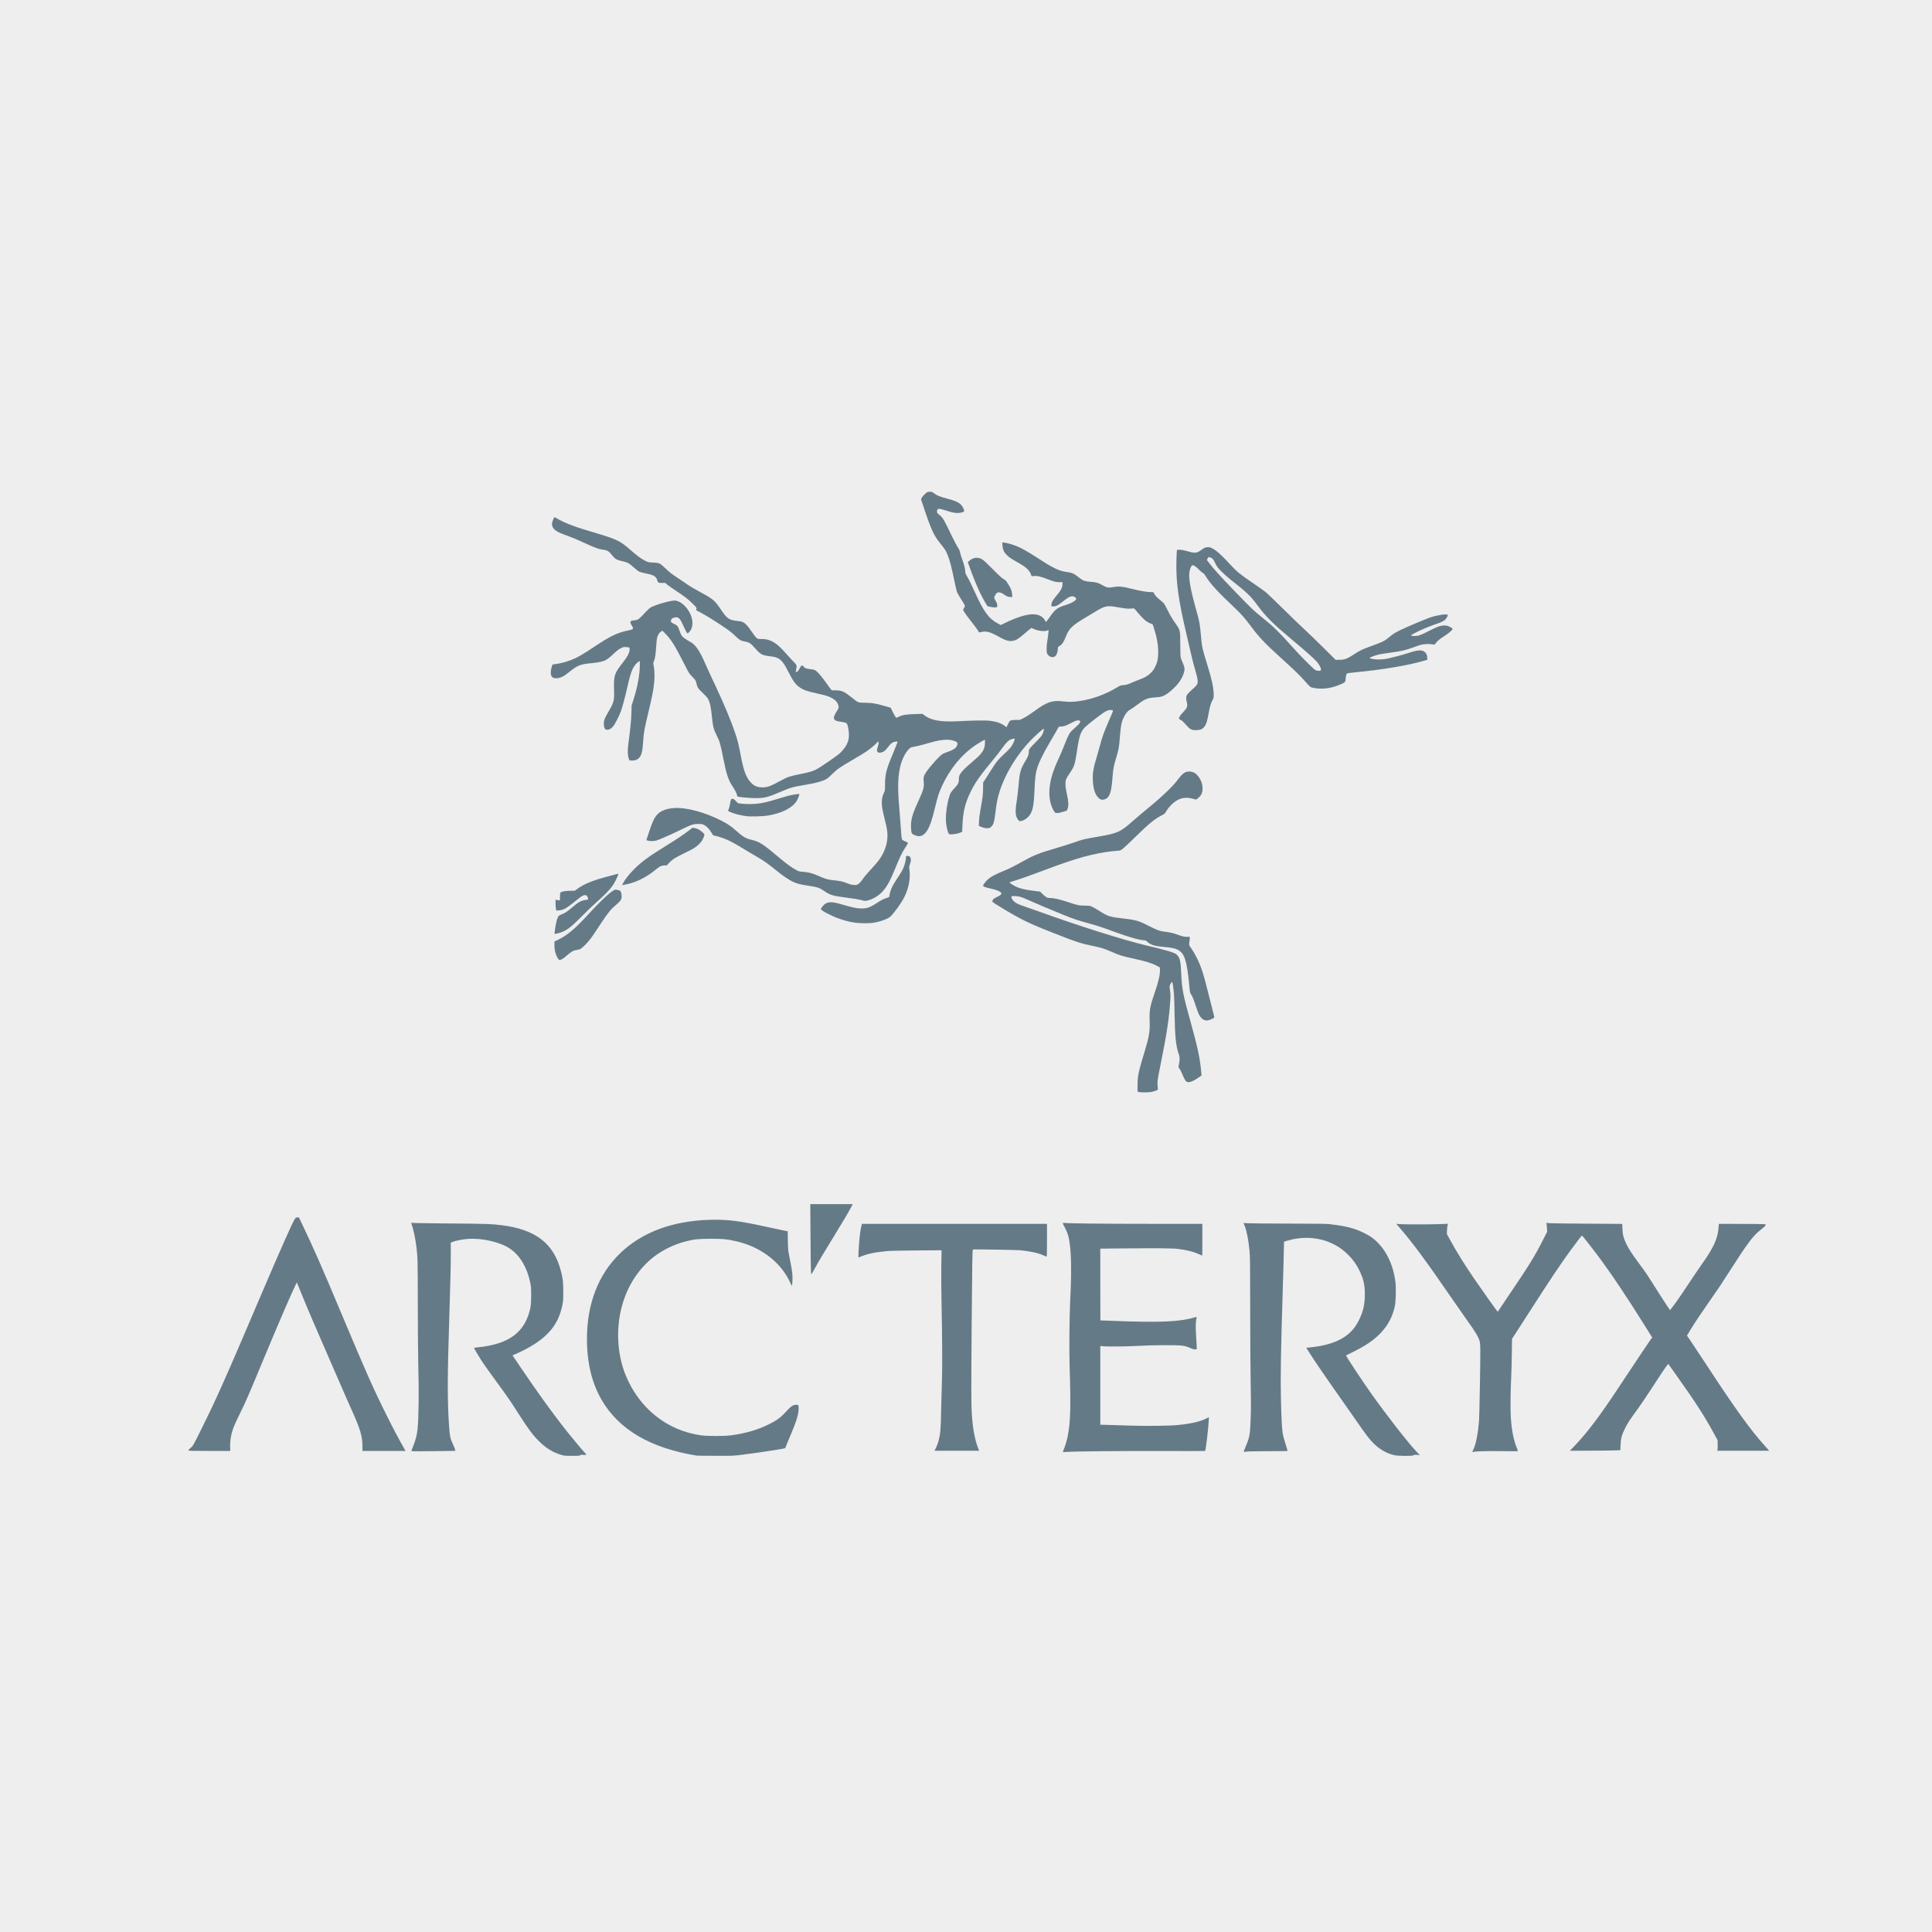 <?xml version="1.0" encoding="UTF-8"?>
<svg width="110px" height="110px" viewBox="0 0 110 110" version="1.1" xmlns="http://www.w3.org/2000/svg" xmlns:xlink="http://www.w3.org/1999/xlink">
    <title>arcteryx</title>
    <g id="logo-marques" stroke="none" stroke-width="1" fill="none" fill-rule="evenodd">
        <g id="arcteryx">
            <rect id="Rectangle-Copy-2" fill="#EEEEEE" x="0" y="0" width="110" height="110"></rect>
            <g id="Group-3" transform="translate(10.733, 28)" fill="#657A87">
                <path d="M45.704,6.561 C45.609,6.544 45.521,6.526 45.508,6.521 C45.469,6.507 45.257,6.136 45.073,5.762 C44.899,5.406 44.631,4.748 44.464,4.269 L44.372,4.002 L44.454,3.93 C44.667,3.746 44.906,3.708 45.144,3.823 C45.251,3.875 45.359,3.973 45.779,4.396 C46.158,4.779 46.314,4.921 46.403,4.967 C46.507,5.021 46.538,5.054 46.658,5.24 C46.824,5.498 46.877,5.632 46.892,5.835 L46.904,5.991 L46.807,5.991 C46.682,5.991 46.588,5.959 46.465,5.872 C46.316,5.766 46.242,5.733 46.149,5.729 C46.044,5.725 46.031,5.733 45.941,5.867 C45.853,5.998 45.856,6.05 45.968,6.234 C46.022,6.323 46.044,6.385 46.046,6.453 C46.047,6.505 46.042,6.554 46.034,6.561 C46.005,6.591 45.867,6.591 45.704,6.561 L45.704,6.561 Z M64.448,10.181 C64.532,10.149 64.435,9.908 64.249,9.686 C64.118,9.528 63.656,9.115 62.922,8.5 C61.732,7.503 61.386,7.162 60.88,6.487 C60.441,5.9 60.299,5.764 59.317,4.99 C59.169,4.874 58.939,4.669 58.807,4.535 C58.589,4.313 58.558,4.271 58.46,4.067 C58.355,3.849 58.274,3.75 58.199,3.75 C58.179,3.75 58.153,3.74 58.141,3.728 C58.106,3.693 58.057,3.724 58.017,3.807 L57.981,3.884 L58.072,4.005 C58.355,4.38 58.703,4.765 59.639,5.735 C60.532,6.66 60.66,6.782 61.168,7.187 C61.736,7.64 62.136,8.029 62.783,8.761 C63.258,9.297 64.038,10.085 64.159,10.151 C64.233,10.191 64.381,10.206 64.448,10.181 L64.448,10.181 Z M57.164,13.558 C57.043,13.519 56.967,13.463 56.838,13.315 C56.649,13.1 56.564,13.022 56.471,12.979 C56.427,12.958 56.391,12.929 56.39,12.914 C56.389,12.84 56.468,12.719 56.626,12.554 C56.871,12.298 56.9,12.208 56.829,11.932 C56.786,11.767 56.799,11.639 56.869,11.533 C56.899,11.487 57.024,11.364 57.146,11.258 C57.422,11.02 57.475,10.932 57.455,10.743 C57.437,10.577 57.42,10.505 57.279,10.011 C57.215,9.785 57.124,9.432 57.078,9.224 C57.032,9.016 56.922,8.541 56.833,8.167 C56.356,6.151 56.215,5.129 56.247,3.912 C56.255,3.627 56.267,3.371 56.274,3.343 C56.288,3.294 56.294,3.293 56.463,3.303 C56.574,3.309 56.733,3.341 56.903,3.391 C57.295,3.507 57.417,3.496 57.648,3.322 C57.799,3.207 57.882,3.168 57.999,3.154 C58.272,3.122 58.63,3.394 59.33,4.162 C59.67,4.535 59.899,4.721 60.602,5.196 C60.902,5.399 61.227,5.629 61.324,5.707 C61.421,5.785 61.869,6.214 62.319,6.659 C62.769,7.105 63.311,7.629 63.524,7.823 C63.737,8.018 64.227,8.49 64.612,8.873 L65.313,9.569 L65.506,9.568 C65.82,9.568 65.986,9.505 66.413,9.221 C66.698,9.032 66.84,8.966 67.382,8.77 C67.998,8.547 68.112,8.489 68.388,8.257 C68.589,8.088 68.678,8.032 68.97,7.888 C69.289,7.73 70.251,7.32 70.648,7.173 C71.006,7.04 71.58,6.942 71.678,6.997 C71.711,7.015 71.709,7.027 71.658,7.128 C71.563,7.321 71.436,7.398 70.947,7.56 C70.595,7.677 70.072,7.903 69.765,8.071 C69.547,8.19 69.553,8.207 69.81,8.21 C70.024,8.212 70.139,8.172 70.61,7.931 C70.837,7.815 71.084,7.699 71.158,7.674 C71.337,7.613 71.533,7.595 71.664,7.628 C71.772,7.655 71.972,7.77 71.972,7.805 C71.972,7.863 71.725,8.077 71.482,8.228 C71.237,8.381 71.067,8.528 70.982,8.66 C70.95,8.709 70.946,8.709 70.8,8.684 C70.625,8.653 70.34,8.668 70.153,8.717 C70.082,8.736 69.879,8.805 69.701,8.871 C69.3,9.02 69.061,9.075 68.431,9.159 C68.159,9.195 67.856,9.244 67.759,9.267 C67.545,9.318 67.228,9.44 67.252,9.463 C67.34,9.546 67.832,9.573 68.176,9.514 C68.432,9.47 69.131,9.287 69.411,9.192 C69.885,9.029 70.139,8.995 70.304,9.07 C70.454,9.14 70.527,9.268 70.529,9.465 L70.53,9.567 L70.385,9.61 C69.455,9.884 68.022,10.126 66.432,10.279 C66.185,10.303 65.97,10.333 65.955,10.346 C65.923,10.372 65.881,10.548 65.881,10.655 C65.881,10.808 65.848,10.851 65.67,10.932 C65.112,11.186 64.593,11.265 64.084,11.171 C63.863,11.131 63.906,11.165 63.492,10.703 C63.223,10.404 62.922,10.114 62.19,9.45 C61.254,8.601 60.97,8.301 60.468,7.629 C60.131,7.178 59.925,6.946 59.528,6.573 C58.594,5.693 58.142,5.197 57.907,4.794 C57.849,4.695 57.804,4.644 57.757,4.624 C57.72,4.609 57.622,4.526 57.54,4.441 C57.381,4.275 57.245,4.181 57.167,4.181 C57.105,4.181 57.026,4.348 56.99,4.557 C56.93,4.908 57.051,5.589 57.381,6.753 C57.554,7.362 57.586,7.533 57.638,8.136 C57.699,8.838 57.714,8.907 58.005,9.849 C58.271,10.71 58.37,11.179 58.37,11.581 C58.37,11.714 58.36,11.756 58.305,11.858 C58.204,12.044 58.159,12.198 58.078,12.634 C57.995,13.083 57.947,13.234 57.845,13.368 C57.736,13.51 57.62,13.563 57.401,13.57 C57.301,13.573 57.194,13.568 57.164,13.558 L57.164,13.558 Z M31.767,18.468 C31.411,18.424 31.018,18.321 30.816,18.219 L30.715,18.168 L30.757,18.074 C30.779,18.022 30.814,17.879 30.833,17.756 C30.856,17.609 30.879,17.523 30.902,17.505 C30.972,17.45 31.036,17.475 31.161,17.604 L31.283,17.73 L31.472,17.756 C31.767,17.796 32.254,17.788 32.549,17.737 C32.868,17.683 33.046,17.637 33.562,17.478 C33.788,17.409 34.054,17.331 34.152,17.306 C34.357,17.255 34.759,17.191 34.776,17.207 C34.798,17.23 34.691,17.509 34.616,17.622 C34.362,18.005 33.793,18.293 33.027,18.428 C32.732,18.48 32.04,18.502 31.767,18.468 L31.767,18.468 Z M24.753,22.266 C24.887,22.028 25.082,21.781 25.354,21.506 C25.776,21.079 26.19,20.773 27.129,20.194 C27.746,19.814 28.144,19.55 28.436,19.327 L28.692,19.132 L28.797,19.144 C28.944,19.162 29.109,19.245 29.257,19.377 C29.404,19.508 29.405,19.524 29.282,19.776 C29.227,19.889 29.165,19.968 29.048,20.08 C28.858,20.261 28.747,20.328 28.201,20.592 C27.973,20.703 27.719,20.839 27.637,20.893 C27.496,20.986 27.269,21.208 27.269,21.251 C27.269,21.262 27.213,21.271 27.144,21.271 C26.94,21.271 26.844,21.313 26.626,21.494 C26.048,21.976 25.415,22.279 24.775,22.381 L24.68,22.397 L24.753,22.266 Z M38.278,23.24 C38.172,23.211 37.823,23.154 37.503,23.113 C36.683,23.009 36.548,22.97 36.199,22.735 C35.905,22.537 35.833,22.513 35.245,22.423 C34.832,22.359 34.636,22.308 34.418,22.207 C34.201,22.107 33.841,21.864 33.511,21.595 C33.034,21.206 32.748,21.001 32.443,20.829 C32.279,20.736 31.98,20.559 31.778,20.435 C31.234,20.099 30.882,19.904 30.628,19.796 C30.402,19.701 30.088,19.601 29.94,19.577 C29.871,19.566 29.854,19.548 29.777,19.413 C29.668,19.221 29.506,19.052 29.356,18.973 C29.25,18.918 29.218,18.912 29.023,18.912 C28.743,18.911 28.613,18.954 28.055,19.23 C27.818,19.347 27.581,19.461 27.528,19.482 C27.474,19.503 27.28,19.589 27.097,19.672 C26.914,19.755 26.701,19.84 26.624,19.86 C26.473,19.899 26.227,19.896 26.125,19.853 L26.068,19.83 L26.226,19.352 C26.413,18.788 26.518,18.566 26.68,18.386 C26.882,18.163 27.22,18.032 27.663,18.005 C28.345,17.963 29.396,18.245 30.329,18.72 C30.688,18.903 30.869,19.024 31.143,19.267 C31.585,19.658 31.717,19.736 32.064,19.818 C32.521,19.926 32.691,20.037 33.718,20.902 C34.071,21.199 34.408,21.439 34.638,21.556 C34.752,21.614 34.803,21.625 35.013,21.64 C35.317,21.661 35.508,21.713 35.889,21.879 C36.276,22.048 36.398,22.084 36.675,22.112 C37.105,22.155 37.221,22.179 37.471,22.278 C37.655,22.35 37.759,22.378 37.873,22.386 C38.118,22.404 38.173,22.361 38.516,21.882 C38.552,21.833 38.711,21.654 38.869,21.484 C39.028,21.313 39.219,21.092 39.294,20.991 C39.62,20.551 39.795,20.061 39.795,19.587 C39.795,19.327 39.768,19.161 39.641,18.653 C39.505,18.107 39.473,17.922 39.473,17.693 C39.473,17.483 39.512,17.305 39.597,17.133 C39.653,17.019 39.655,17.002 39.657,16.648 C39.658,16.092 39.735,15.79 40.083,14.965 C40.182,14.729 40.289,14.465 40.321,14.378 L40.378,14.218 L40.258,14.228 C40.099,14.242 39.995,14.316 39.82,14.544 C39.663,14.748 39.57,14.819 39.418,14.847 C39.335,14.863 39.301,14.861 39.263,14.836 C39.184,14.785 39.18,14.709 39.246,14.511 C39.326,14.272 39.3,14.147 39.2,14.284 C39.136,14.371 38.827,14.627 38.59,14.789 C38.478,14.867 38.139,15.073 37.837,15.248 C37.086,15.684 36.944,15.782 36.632,16.087 C36.375,16.337 36.353,16.353 36.166,16.428 C35.902,16.533 35.636,16.598 35.082,16.691 C34.389,16.808 34.28,16.839 33.694,17.091 C32.997,17.39 32.791,17.442 32.316,17.442 C31.931,17.441 31.27,17.38 31.247,17.342 C31.238,17.328 31.23,17.297 31.23,17.273 C31.229,17.209 31.117,16.984 30.997,16.806 C30.741,16.426 30.63,16.1 30.453,15.206 C30.279,14.327 30.248,14.218 30.068,13.865 C29.895,13.522 29.857,13.371 29.799,12.791 C29.741,12.21 29.679,11.946 29.552,11.747 C29.517,11.692 29.385,11.552 29.26,11.436 C29.015,11.207 28.967,11.136 28.927,10.937 C28.888,10.752 28.856,10.698 28.671,10.517 C28.509,10.358 28.501,10.344 28.184,9.721 C27.682,8.735 27.468,8.395 27.138,8.066 L26.982,7.909 L26.916,7.948 C26.806,8.013 26.717,8.151 26.679,8.317 C26.66,8.4 26.635,8.641 26.623,8.852 C26.599,9.27 26.557,9.531 26.494,9.656 C26.455,9.732 26.455,9.748 26.483,9.895 C26.56,10.297 26.545,10.784 26.439,11.401 C26.41,11.573 26.299,12.072 26.193,12.511 C25.96,13.482 25.918,13.706 25.891,14.148 C25.851,14.785 25.797,15.01 25.647,15.16 C25.544,15.263 25.435,15.302 25.248,15.302 L25.115,15.302 L25.068,15.199 C25.005,15.06 24.993,14.711 25.04,14.375 C25.146,13.603 25.207,12.997 25.217,12.597 L25.229,12.166 L25.333,11.843 C25.511,11.29 25.627,10.756 25.675,10.271 C25.703,9.98 25.705,9.633 25.678,9.633 C25.667,9.633 25.6,9.687 25.53,9.752 C25.295,9.969 25.177,10.265 24.989,11.108 C24.863,11.671 24.715,12.225 24.619,12.491 C24.511,12.79 24.271,13.255 24.161,13.376 C24.045,13.507 23.92,13.565 23.802,13.544 C23.729,13.532 23.716,13.52 23.682,13.43 C23.629,13.294 23.634,13.084 23.693,12.931 C23.718,12.866 23.807,12.696 23.891,12.554 C24.229,11.977 24.245,11.918 24.228,11.282 C24.206,10.45 24.243,10.337 24.749,9.698 C24.987,9.396 25.094,9.194 25.111,9.015 C25.119,8.923 25.115,8.88 25.095,8.868 C25.08,8.859 25.001,8.847 24.92,8.841 C24.782,8.831 24.76,8.836 24.616,8.907 C24.507,8.961 24.393,9.046 24.239,9.19 C23.955,9.453 23.858,9.531 23.743,9.589 C23.593,9.665 23.343,9.719 22.976,9.754 C22.299,9.818 22.164,9.872 21.652,10.279 C21.393,10.485 21.279,10.552 21.113,10.594 C20.956,10.635 20.796,10.62 20.717,10.557 C20.607,10.471 20.594,10.231 20.684,9.964 L20.729,9.832 L20.851,9.817 C21.219,9.772 21.656,9.646 22.001,9.487 C22.263,9.365 22.536,9.201 23.083,8.836 C24.013,8.215 24.414,8.022 25.029,7.896 C25.346,7.832 25.362,7.809 25.235,7.609 C25.108,7.409 25.138,7.336 25.354,7.323 C25.543,7.311 25.64,7.259 25.806,7.081 C26.241,6.613 26.271,6.588 26.522,6.49 C26.804,6.382 27.211,6.264 27.473,6.216 C27.629,6.188 27.688,6.186 27.775,6.205 C28.062,6.269 28.365,6.547 28.549,6.913 C28.75,7.314 28.739,7.73 28.521,7.976 C28.466,8.038 28.428,8.063 28.405,8.055 C28.372,8.042 28.282,7.869 28.103,7.478 C27.965,7.176 27.858,7.103 27.646,7.165 C27.555,7.191 27.521,7.214 27.495,7.262 C27.428,7.393 27.454,7.433 27.678,7.539 C27.839,7.615 27.863,7.648 27.959,7.921 C27.996,8.024 28.051,8.147 28.082,8.194 C28.136,8.276 28.305,8.398 28.585,8.556 C28.861,8.711 29.07,9.006 29.353,9.633 C29.656,10.308 29.723,10.453 29.987,11.013 C30.504,12.111 30.9,13.062 31.141,13.784 C31.272,14.175 31.317,14.362 31.458,15.097 C31.608,15.884 31.755,16.271 32.007,16.54 C32.194,16.74 32.355,16.816 32.616,16.828 C32.938,16.842 33.096,16.787 33.726,16.444 C34.115,16.232 34.248,16.188 34.849,16.068 C35.409,15.956 35.584,15.901 35.822,15.763 C36.08,15.614 36.88,15.063 37.032,14.931 C37.313,14.686 37.497,14.416 37.567,14.147 C37.627,13.917 37.604,13.545 37.512,13.259 C37.481,13.163 37.405,13.129 37.137,13.094 C36.867,13.058 36.78,13.016 36.752,12.906 C36.73,12.819 36.776,12.706 36.934,12.457 C37.008,12.338 37.021,12.303 37.013,12.23 C36.982,11.938 36.708,11.714 36.222,11.585 C36.11,11.555 35.863,11.497 35.674,11.455 C35.211,11.353 35.023,11.287 34.834,11.161 C34.561,10.978 34.439,10.812 34.135,10.217 C33.798,9.554 33.64,9.423 33.108,9.364 C32.667,9.315 32.568,9.263 32.275,8.926 C32.014,8.627 31.936,8.575 31.671,8.525 C31.438,8.48 31.378,8.444 31.113,8.19 C30.929,8.014 30.77,7.891 30.422,7.659 C29.908,7.314 29.468,7.043 29.134,6.864 L28.904,6.741 L28.918,6.668 C28.931,6.598 28.923,6.586 28.699,6.366 C28.44,6.11 28.238,5.954 27.729,5.619 C27.538,5.493 27.325,5.344 27.256,5.288 L27.13,5.185 L26.975,5.19 C26.766,5.196 26.726,5.177 26.695,5.062 C26.631,4.824 26.512,4.746 26.071,4.656 C25.904,4.623 25.723,4.575 25.668,4.551 C25.613,4.526 25.468,4.414 25.342,4.299 C25.085,4.064 24.993,4.015 24.68,3.947 C24.36,3.877 24.281,3.826 24.073,3.56 C23.948,3.399 23.838,3.329 23.675,3.309 C23.36,3.271 23.11,3.181 22.425,2.859 C22.159,2.734 21.782,2.576 21.587,2.509 C20.989,2.304 20.778,2.169 20.715,1.953 C20.687,1.854 20.687,1.828 20.716,1.714 C20.745,1.604 20.821,1.444 20.845,1.444 C20.85,1.444 20.914,1.479 20.987,1.523 C21.381,1.754 21.902,1.963 22.598,2.17 C24.44,2.716 24.519,2.751 25.16,3.31 C25.544,3.645 25.777,3.817 25.999,3.927 C26.178,4.016 26.186,4.018 26.462,4.03 C26.814,4.046 26.834,4.056 27.185,4.39 C27.385,4.58 27.529,4.693 27.754,4.838 C27.92,4.944 28.137,5.09 28.238,5.162 C28.515,5.361 28.634,5.434 29.124,5.702 C29.888,6.12 29.963,6.184 30.322,6.718 C30.655,7.213 30.782,7.304 31.201,7.348 C31.317,7.36 31.444,7.379 31.483,7.39 C31.664,7.443 31.822,7.599 32.066,7.966 C32.162,8.109 32.278,8.261 32.325,8.304 C32.411,8.381 32.411,8.382 32.615,8.382 C32.919,8.382 33.127,8.443 33.382,8.609 C33.579,8.737 33.731,8.882 34.082,9.278 C34.25,9.468 34.436,9.667 34.496,9.722 C34.625,9.84 34.646,9.923 34.599,10.118 C34.583,10.189 34.573,10.252 34.578,10.257 C34.583,10.262 34.614,10.257 34.647,10.246 C34.689,10.232 34.726,10.185 34.781,10.08 C34.822,9.999 34.871,9.924 34.888,9.913 C34.944,9.878 34.988,9.89 35.014,9.947 C35.047,10.02 35.186,10.078 35.372,10.096 C35.66,10.124 35.688,10.138 35.883,10.342 C35.981,10.444 36.158,10.667 36.275,10.836 C36.393,11.006 36.52,11.181 36.558,11.224 L36.627,11.304 L36.85,11.305 C37.195,11.308 37.334,11.371 37.772,11.721 C38.147,12.021 38.101,12.004 38.531,12.012 C38.946,12.02 39.107,12.047 39.656,12.203 L39.979,12.295 L40.097,12.537 C40.162,12.67 40.236,12.8 40.261,12.825 L40.307,12.871 L40.444,12.805 C40.655,12.705 40.87,12.67 41.358,12.657 L41.791,12.644 L41.908,12.733 C42.291,13.022 42.845,13.116 43.858,13.062 C44.669,13.019 45.38,13.008 45.61,13.036 C45.995,13.081 46.273,13.176 46.475,13.33 L46.573,13.406 L46.647,13.249 C46.76,13.006 46.777,12.996 47.085,12.99 L47.344,12.985 L47.567,12.872 C47.701,12.805 47.939,12.651 48.157,12.491 C48.855,11.977 49.178,11.862 49.742,11.928 C50.097,11.97 50.317,11.97 50.637,11.928 C51.403,11.828 52.18,11.554 52.854,11.146 C53.022,11.044 53.093,11.013 53.156,11.013 C53.305,11.013 53.492,10.967 53.656,10.891 C53.745,10.849 53.934,10.772 54.076,10.718 C54.453,10.577 54.613,10.486 54.788,10.313 C54.91,10.192 54.961,10.12 55.04,9.957 C55.171,9.689 55.211,9.489 55.21,9.116 C55.21,8.699 55.132,8.271 54.964,7.755 L54.896,7.546 L54.784,7.503 C54.545,7.411 54.372,7.264 54.038,6.871 L53.84,6.638 L53.646,6.65 C53.449,6.664 53.389,6.656 52.757,6.549 C52.297,6.471 52.132,6.513 51.601,6.842 C51.471,6.923 51.238,7.063 51.084,7.154 C50.34,7.592 50.139,7.78 49.976,8.192 C49.828,8.566 49.715,8.731 49.568,8.792 C49.514,8.815 49.507,8.83 49.497,8.95 C49.469,9.292 49.342,9.449 49.126,9.409 C49.032,9.391 48.924,9.301 48.885,9.206 C48.841,9.102 48.847,8.79 48.899,8.481 C48.923,8.338 48.948,8.142 48.956,8.044 L48.971,7.866 L48.893,7.898 C48.732,7.966 48.379,7.925 48.122,7.809 L47.999,7.754 L47.906,7.819 C47.855,7.854 47.696,7.987 47.554,8.113 C47.277,8.36 47.111,8.459 46.925,8.488 C46.695,8.525 46.518,8.468 46.053,8.209 C45.637,7.977 45.415,7.921 45.155,7.981 C45.078,7.999 45.014,8.012 45.013,8.01 C44.95,7.888 44.794,7.67 44.563,7.381 C44.401,7.18 44.229,6.948 44.181,6.867 C44.094,6.722 44.093,6.717 44.128,6.662 C44.215,6.524 44.217,6.512 44.177,6.429 C44.157,6.385 44.061,6.228 43.966,6.08 C43.87,5.932 43.775,5.767 43.755,5.713 C43.735,5.659 43.683,5.44 43.638,5.226 C43.427,4.202 43.349,3.907 43.197,3.536 C43.119,3.348 43.036,3.222 42.791,2.925 C42.455,2.517 42.281,2.148 41.924,1.079 L41.704,0.423 L41.755,0.329 C41.782,0.277 41.864,0.181 41.938,0.117 C42.069,0.002 42.073,0 42.205,0 C42.325,0 42.348,0.008 42.428,0.073 C42.589,0.204 42.77,0.277 43.229,0.399 C43.802,0.552 43.986,0.664 44.114,0.937 C44.193,1.107 44.186,1.131 44.04,1.172 C43.793,1.241 43.564,1.215 43.122,1.066 C42.821,0.966 42.689,0.949 42.647,1.004 C42.63,1.027 42.616,1.081 42.616,1.125 C42.615,1.195 42.628,1.215 42.717,1.287 C42.962,1.484 42.949,1.461 43.526,2.651 C43.627,2.858 43.751,3.091 43.804,3.168 C43.871,3.268 43.906,3.348 43.926,3.445 C43.94,3.52 44.001,3.714 44.061,3.876 C44.17,4.174 44.229,4.417 44.229,4.57 C44.229,4.63 44.253,4.694 44.315,4.795 C44.428,4.98 44.572,5.27 44.78,5.733 C45.265,6.814 45.576,7.236 46.083,7.5 L46.251,7.587 L46.483,7.471 C46.611,7.407 46.851,7.3 47.016,7.234 C47.944,6.863 48.512,6.892 48.764,7.322 L48.82,7.417 L48.87,7.356 C48.898,7.323 48.978,7.213 49.048,7.112 C49.326,6.711 49.475,6.595 49.867,6.473 C50.182,6.375 50.397,6.273 50.488,6.18 C50.568,6.096 50.564,6.065 50.464,5.997 C50.31,5.892 50.164,5.945 49.793,6.24 C49.508,6.467 49.374,6.535 49.229,6.526 L49.126,6.519 L49.131,6.426 C49.14,6.289 49.207,6.166 49.388,5.954 C49.673,5.622 49.76,5.455 49.761,5.243 L49.761,5.14 L49.628,5.147 C49.431,5.159 49.272,5.12 48.889,4.968 C48.519,4.821 48.31,4.775 48.119,4.797 L48.006,4.811 L47.976,4.728 C47.89,4.484 47.696,4.297 47.296,4.071 C46.832,3.808 46.757,3.759 46.616,3.626 C46.433,3.454 46.36,3.301 46.344,3.055 L46.332,2.882 L46.453,2.897 C46.636,2.92 46.926,3.003 47.167,3.102 C47.452,3.219 47.754,3.39 48.34,3.766 C48.948,4.157 48.878,4.114 49.11,4.243 C49.453,4.434 49.679,4.518 49.949,4.558 C50.284,4.606 50.381,4.64 50.536,4.758 C50.61,4.814 50.725,4.901 50.791,4.951 C50.941,5.065 51.056,5.099 51.387,5.128 C51.701,5.155 51.797,5.183 52.014,5.307 C52.296,5.468 52.349,5.477 52.717,5.418 C52.995,5.373 53.173,5.393 53.721,5.528 C54.22,5.652 54.559,5.711 54.775,5.711 C54.941,5.711 54.942,5.711 54.969,5.776 C55.013,5.882 55.119,6 55.304,6.149 C55.4,6.226 55.504,6.319 55.535,6.357 C55.567,6.394 55.669,6.582 55.763,6.774 C55.878,7.008 56.005,7.224 56.15,7.431 C56.476,7.897 56.464,7.851 56.466,8.664 C56.468,9.101 56.477,9.379 56.494,9.444 C56.507,9.5 56.558,9.631 56.606,9.735 C56.655,9.84 56.699,9.973 56.706,10.033 C56.729,10.246 56.596,10.584 56.37,10.884 C56.226,11.075 55.917,11.368 55.726,11.495 C55.494,11.65 55.391,11.682 55.055,11.705 C54.59,11.737 54.464,11.789 54.011,12.131 C53.869,12.239 53.698,12.357 53.63,12.393 C53.481,12.472 53.384,12.582 53.271,12.8 C53.122,13.085 53.081,13.295 53.021,14.051 C52.981,14.56 52.955,14.702 52.817,15.148 C52.676,15.608 52.651,15.739 52.612,16.231 C52.559,16.894 52.515,17.117 52.396,17.32 C52.332,17.428 52.256,17.486 52.133,17.52 C51.998,17.556 51.895,17.521 51.784,17.401 C51.603,17.203 51.503,16.87 51.487,16.405 C51.473,15.98 51.517,15.726 51.721,15.061 C51.769,14.903 51.852,14.61 51.904,14.411 C52.021,13.966 52.137,13.644 52.365,13.125 C52.595,12.603 52.646,12.476 52.634,12.456 C52.628,12.447 52.589,12.433 52.547,12.426 C52.43,12.404 52.256,12.465 52.075,12.592 C51.729,12.834 51.143,13.298 51.027,13.419 C50.797,13.662 50.714,13.905 50.599,14.669 C50.473,15.516 50.439,15.627 50.194,15.991 C49.947,16.357 49.929,16.402 49.93,16.645 C49.93,16.796 49.949,16.93 50.01,17.199 C50.106,17.622 50.118,17.874 50.049,18.048 L50.008,18.154 L49.782,18.224 C49.541,18.299 49.403,18.314 49.347,18.27 C49.278,18.217 49.177,18.024 49.115,17.83 C48.897,17.151 49.03,16.274 49.501,15.28 C49.595,15.081 49.756,14.706 49.858,14.447 C50.106,13.818 50.165,13.711 50.338,13.559 C50.614,13.318 50.725,13.207 50.751,13.145 C50.792,13.046 50.767,13.017 50.646,13.017 C50.557,13.017 50.494,13.041 50.252,13.166 C49.938,13.329 49.832,13.365 49.663,13.366 C49.554,13.367 49.55,13.369 49.508,13.456 C49.484,13.505 49.317,13.792 49.138,14.094 C48.632,14.948 48.379,15.474 48.278,15.883 C48.216,16.139 48.194,16.354 48.168,16.961 C48.133,17.771 48.085,18.067 47.947,18.325 C47.83,18.546 47.583,18.726 47.362,18.753 C47.309,18.759 47.287,18.746 47.228,18.668 C47.074,18.466 47.057,18.214 47.155,17.603 C47.19,17.386 47.234,17.02 47.253,16.789 C47.319,15.963 47.366,15.794 47.652,15.323 C47.798,15.082 47.845,14.955 47.845,14.797 C47.845,14.654 47.849,14.649 48.257,14.234 C48.499,13.987 48.587,13.882 48.627,13.792 C48.687,13.661 48.721,13.491 48.689,13.491 C48.651,13.491 48.202,13.892 47.974,14.129 C47,15.143 46.279,16.437 46.039,17.603 C46.014,17.724 45.974,17.996 45.949,18.206 C45.882,18.791 45.836,18.948 45.696,19.081 C45.584,19.188 45.371,19.183 45.103,19.067 L44.998,19.022 L45.01,18.74 C45.018,18.556 45.05,18.314 45.101,18.038 C45.213,17.437 45.24,17.206 45.24,16.862 L45.241,16.557 L45.418,16.287 C45.516,16.137 45.659,15.912 45.736,15.786 C45.964,15.412 46.126,15.213 46.423,14.945 C46.575,14.809 46.744,14.639 46.799,14.569 C46.898,14.443 47.01,14.226 47.036,14.111 C47.052,14.039 47.025,14.035 46.859,14.085 C46.707,14.13 46.537,14.292 46.339,14.583 C46.251,14.711 45.993,15.042 45.765,15.317 C45.059,16.17 44.783,16.563 44.531,17.079 C44.221,17.71 44.092,18.238 44.064,18.995 L44.05,19.359 L43.956,19.4 C43.827,19.457 43.599,19.503 43.439,19.503 C43.313,19.504 43.303,19.5 43.273,19.442 C43.215,19.329 43.153,19.066 43.131,18.834 C43.094,18.433 43.172,17.806 43.317,17.345 C43.382,17.137 43.408,17.096 43.62,16.866 C43.824,16.645 43.863,16.562 43.863,16.356 C43.864,16.218 43.872,16.18 43.928,16.083 C44.025,15.915 44.222,15.716 44.63,15.374 C45.102,14.98 45.261,14.78 45.326,14.502 C45.348,14.402 45.357,14.116 45.337,14.116 C45.314,14.116 44.969,14.318 44.82,14.419 C44.016,14.96 43.34,15.785 42.895,16.765 C42.714,17.163 42.675,17.284 42.508,17.96 C42.425,18.297 42.322,18.673 42.279,18.796 C42.075,19.385 41.84,19.64 41.535,19.604 C41.383,19.586 41.198,19.493 41.169,19.421 C41.157,19.39 41.142,19.252 41.136,19.116 C41.118,18.683 41.204,18.375 41.56,17.598 C41.847,16.972 41.889,16.816 41.858,16.513 C41.833,16.265 41.858,16.164 41.998,15.962 C42.258,15.583 42.796,14.997 42.959,14.914 C43.008,14.888 43.146,14.834 43.265,14.793 C43.636,14.663 43.777,14.536 43.777,14.331 C43.777,14.279 43.762,14.26 43.692,14.224 C43.394,14.072 42.954,14.082 42.33,14.255 C42.179,14.297 41.937,14.364 41.792,14.404 C41.647,14.445 41.436,14.493 41.324,14.512 C41.14,14.544 41.113,14.555 41.037,14.628 C40.782,14.875 40.574,15.325 40.484,15.828 C40.371,16.452 40.378,17.031 40.517,18.631 C40.545,18.963 40.575,19.351 40.583,19.493 C40.591,19.65 40.608,19.77 40.626,19.798 C40.642,19.824 40.711,19.866 40.779,19.892 C40.918,19.944 40.958,19.97 40.958,20.012 C40.958,20.027 40.894,20.133 40.817,20.248 C40.647,20.499 40.5,20.799 40.269,21.368 C39.967,22.111 39.805,22.418 39.561,22.707 C39.341,22.968 39.004,23.183 38.688,23.264 C38.529,23.305 38.515,23.304 38.278,23.24 L38.278,23.24 Z M37.966,24.536 C37.68,24.497 37.399,24.428 37.073,24.316 C36.633,24.166 36.007,23.842 36.007,23.763 C36.007,23.704 36.153,23.523 36.246,23.464 C36.467,23.327 36.676,23.338 37.27,23.514 C37.735,23.652 37.986,23.707 38.214,23.721 C38.586,23.742 38.779,23.683 39.175,23.423 C39.459,23.237 39.591,23.169 39.782,23.113 C39.891,23.082 39.903,23.072 39.903,23.02 C39.903,22.925 39.987,22.651 40.065,22.486 C40.106,22.401 40.221,22.21 40.321,22.061 C40.554,21.714 40.658,21.534 40.73,21.35 C40.791,21.195 40.85,20.929 40.85,20.806 C40.85,20.737 40.854,20.732 40.924,20.732 C41.027,20.732 41.062,20.75 41.098,20.82 C41.144,20.907 41.138,21.015 41.077,21.194 C41.031,21.332 41.027,21.368 41.045,21.489 C41.116,21.982 41.009,22.572 40.756,23.076 C40.594,23.399 40.216,23.931 39.978,24.171 C39.831,24.319 39.371,24.486 38.948,24.545 C38.728,24.576 38.222,24.571 37.966,24.536 L37.966,24.536 Z M20.847,25.069 C20.908,24.57 20.988,24.248 21.077,24.15 C21.103,24.122 21.174,24.082 21.235,24.063 C21.397,24.012 21.576,23.895 21.846,23.663 C22.214,23.348 22.366,23.265 22.626,23.239 C22.765,23.225 22.775,23.206 22.718,23.07 C22.675,22.966 22.597,22.939 22.475,22.985 C22.377,23.023 22.328,23.059 21.865,23.433 C21.505,23.723 21.327,23.816 21.105,23.831 L20.945,23.841 L20.922,23.757 C20.909,23.712 20.899,23.574 20.899,23.451 L20.898,23.227 L20.968,23.242 C21.007,23.25 21.063,23.258 21.092,23.26 L21.146,23.265 L21.152,23.044 C21.158,22.825 21.158,22.823 21.221,22.791 C21.306,22.746 21.535,22.716 21.785,22.716 L21.993,22.715 L22.172,22.585 C22.542,22.318 23.055,22.114 23.933,21.885 C24.188,21.819 24.414,21.759 24.436,21.752 C24.472,21.742 24.475,21.749 24.462,21.802 C24.433,21.918 24.259,22.262 24.144,22.429 C23.991,22.652 23.669,22.985 23.277,23.324 C23.099,23.477 22.717,23.843 22.427,24.137 C21.738,24.834 21.498,25.01 21.071,25.128 C20.835,25.193 20.832,25.192 20.847,25.069 Z M21.053,26.6 C20.912,26.398 20.834,26.121 20.834,25.816 L20.834,25.605 L21.012,25.521 C21.526,25.279 21.973,24.913 22.641,24.189 C23.576,23.175 24.146,22.651 24.315,22.651 C24.344,22.651 24.419,22.665 24.481,22.683 C24.593,22.716 24.596,22.719 24.633,22.836 C24.683,22.997 24.669,23.159 24.594,23.273 C24.562,23.321 24.447,23.434 24.337,23.524 C24.07,23.743 23.878,23.976 23.53,24.504 C23.041,25.246 22.985,25.327 22.835,25.517 C22.67,25.724 22.457,25.935 22.33,26.017 C22.275,26.053 22.197,26.078 22.115,26.087 C21.924,26.109 21.795,26.179 21.557,26.389 C21.356,26.567 21.213,26.657 21.131,26.659 C21.111,26.659 21.076,26.632 21.053,26.6 L21.053,26.6 Z M54.13,34.175 L54.033,34.148 L54.034,33.781 C54.037,33.249 54.082,33.034 54.452,31.82 C54.695,31.022 54.743,30.718 54.723,30.117 C54.702,29.506 54.739,29.305 55.02,28.493 C55.229,27.891 55.325,27.46 55.31,27.198 L55.303,27.081 L55.109,26.978 C54.839,26.835 54.47,26.722 53.822,26.582 C53.184,26.445 53.004,26.39 52.595,26.209 C52.158,26.015 51.973,25.956 51.506,25.861 C50.785,25.714 50.543,25.634 49.115,25.069 C47.775,24.539 47.344,24.326 46.181,23.615 C45.775,23.367 45.755,23.352 45.768,23.299 C45.791,23.208 45.865,23.145 46.051,23.059 C46.251,22.966 46.311,22.904 46.266,22.834 C46.211,22.75 46.025,22.672 45.696,22.597 C45.365,22.522 45.241,22.476 45.241,22.429 C45.241,22.389 45.341,22.244 45.443,22.137 C45.616,21.954 45.884,21.801 46.392,21.595 C46.736,21.456 46.942,21.353 47.467,21.061 C48.145,20.682 48.387,20.586 49.465,20.268 C49.809,20.166 50.222,20.036 50.383,19.979 C50.913,19.791 50.991,19.772 51.794,19.634 C52.912,19.442 53.051,19.379 53.787,18.727 C53.962,18.572 54.244,18.333 54.414,18.195 C55.321,17.459 56.005,16.819 56.293,16.433 C56.595,16.029 56.734,15.927 56.982,15.927 C57.204,15.927 57.382,16.036 57.541,16.271 C57.75,16.581 57.797,16.969 57.658,17.244 C57.611,17.337 57.412,17.521 57.358,17.521 C57.337,17.521 57.282,17.508 57.234,17.491 C57.187,17.474 57.077,17.449 56.989,17.436 C56.611,17.379 56.271,17.506 55.959,17.821 C55.848,17.933 55.739,18.07 55.682,18.169 C55.594,18.321 55.578,18.337 55.431,18.412 C55.004,18.633 54.69,18.887 53.925,19.636 C53.216,20.33 53.097,20.431 52.979,20.431 C52.931,20.431 52.761,20.446 52.601,20.464 C51.524,20.589 50.532,20.863 48.834,21.504 C47.952,21.837 47.394,22.035 47.027,22.145 C46.879,22.189 46.754,22.229 46.748,22.234 C46.732,22.248 46.858,22.344 46.995,22.422 C47.26,22.572 47.603,22.66 48.185,22.728 L48.48,22.762 L48.609,22.885 C48.831,23.096 48.878,23.125 49.009,23.125 C49.259,23.125 49.544,23.188 50.066,23.359 C50.657,23.552 50.689,23.559 51.055,23.563 C51.305,23.566 51.329,23.57 51.464,23.634 C51.543,23.672 51.712,23.77 51.841,23.852 C52.331,24.168 52.455,24.208 53.163,24.287 C53.92,24.372 54.094,24.421 54.652,24.707 C55.126,24.95 55.295,25.013 55.556,25.044 C55.893,25.084 56.07,25.125 56.311,25.215 C56.583,25.318 56.749,25.353 56.89,25.337 C56.985,25.326 56.993,25.329 57.005,25.377 C57.012,25.406 57.008,25.492 56.995,25.567 C56.955,25.796 56.959,25.812 57.111,26.023 C57.188,26.13 57.323,26.363 57.411,26.541 C57.663,27.051 57.792,27.452 58.08,28.62 C58.193,29.077 58.314,29.554 58.35,29.682 C58.386,29.809 58.409,29.924 58.401,29.937 C58.377,29.975 58.133,30.083 58.036,30.097 C57.836,30.127 57.667,30.016 57.535,29.769 C57.499,29.7 57.418,29.488 57.357,29.299 C57.222,28.883 57.158,28.725 57.077,28.608 C57.019,28.523 57.014,28.495 56.972,28.047 C56.844,26.69 56.705,26.269 56.321,26.075 C56.15,25.988 55.991,25.956 55.547,25.916 C55.003,25.867 54.786,25.801 54.597,25.626 C54.528,25.563 54.483,25.538 54.435,25.538 C54.189,25.538 53.568,25.364 52.767,25.072 C51.952,24.774 51.763,24.711 51.235,24.567 C50.639,24.403 50.44,24.337 49.866,24.109 C49.33,23.895 48.084,23.37 47.767,23.224 C47.432,23.07 47.317,23.035 47.1,23.023 C46.853,23.008 46.827,23.02 46.866,23.133 C46.905,23.245 47.033,23.373 47.182,23.449 C47.249,23.484 47.447,23.559 47.623,23.618 C47.798,23.676 48.223,23.825 48.566,23.949 C50.685,24.716 53.227,25.518 54.485,25.817 C55.703,26.106 56.129,26.233 56.251,26.34 C56.442,26.507 56.491,26.706 56.52,27.412 C56.555,28.289 56.627,28.659 57.07,30.244 C57.467,31.664 57.599,32.293 57.667,33.108 L57.678,33.232 L57.479,33.371 C57.183,33.577 56.938,33.66 56.831,33.59 C56.764,33.546 56.687,33.412 56.592,33.179 C56.551,33.076 56.482,32.939 56.44,32.875 L56.362,32.758 L56.389,32.612 C56.441,32.331 56.441,32.186 56.393,32.052 C56.219,31.572 56.164,31.06 56.142,29.708 C56.135,29.258 56.12,28.763 56.108,28.609 C56.088,28.339 56.03,27.931 56.009,27.909 C55.989,27.888 55.894,28.028 55.871,28.111 C55.854,28.175 55.857,28.244 55.884,28.408 C55.916,28.595 55.917,28.669 55.895,29.004 C55.832,29.985 55.702,30.837 55.355,32.566 C55.143,33.617 55.154,33.529 55.19,33.996 C55.195,34.058 55.19,34.061 55.001,34.123 C54.834,34.177 54.768,34.187 54.517,34.193 C54.331,34.198 54.192,34.191 54.13,34.175 L54.13,34.175 Z M35.439,44.401 C35.432,44.321 35.42,43.424 35.414,42.407 L35.401,40.559 L36.61,40.559 L37.819,40.559 L37.706,40.77 C37.523,41.11 37.263,41.549 36.686,42.488 C36.087,43.463 35.853,43.86 35.63,44.272 C35.548,44.423 35.475,44.546 35.466,44.546 C35.458,44.546 35.446,44.481 35.439,44.401 L35.439,44.401 Z M42.565,54.417 C42.615,54.316 42.681,54.137 42.71,54.018 C42.81,53.628 42.831,53.373 42.851,52.316 C42.862,51.77 42.882,51.014 42.896,50.635 C42.924,49.888 42.915,48.08 42.872,46.066 C42.858,45.432 42.853,44.536 42.861,44.054 L42.875,43.185 L41.448,43.195 C40.647,43.201 39.913,43.216 39.774,43.23 C39.021,43.303 38.599,43.398 38.162,43.592 C38.137,43.603 38.134,43.561 38.146,43.327 C38.187,42.563 38.23,42.154 38.303,41.836 L38.34,41.68 L43.609,41.68 L48.878,41.68 L48.878,42.62 C48.878,43.364 48.873,43.557 48.851,43.548 C48.585,43.433 48.494,43.399 48.339,43.354 C48.139,43.296 47.744,43.225 47.404,43.187 C47.206,43.165 44.684,43.122 44.66,43.141 C44.629,43.164 44.616,43.943 44.591,47.273 C44.562,51.251 44.562,51.938 44.597,52.488 C44.648,53.315 44.777,54.013 44.96,54.457 L45.019,54.6 L43.746,54.6 L42.473,54.6 L42.565,54.417 Z M0,54.583 C0,54.544 0.037,54.502 0.154,54.409 C0.246,54.335 0.284,54.268 0.663,53.506 C1.617,51.586 2.042,50.632 4.174,45.628 C5.191,43.24 5.951,41.532 6.059,41.391 C6.109,41.326 6.131,41.314 6.202,41.314 L6.286,41.314 L6.438,41.632 C7.132,43.084 7.561,44.06 8.71,46.799 C10.105,50.124 10.53,51.079 11.303,52.628 C11.684,53.392 11.939,53.873 12.288,54.487 L12.358,54.611 L11.131,54.611 L9.904,54.611 L9.903,54.347 C9.901,53.771 9.782,53.369 9.297,52.294 C9.158,51.986 9.019,51.672 8.987,51.597 C8.956,51.522 8.572,50.641 8.134,49.639 C7.256,47.631 6.783,46.525 6.413,45.617 L6.169,45.017 L6.108,45.137 C5.88,45.589 5.141,47.3 4.252,49.436 C3.373,51.548 3.259,51.811 2.952,52.428 C2.799,52.738 2.635,53.092 2.587,53.214 C2.427,53.632 2.358,54.001 2.371,54.384 L2.378,54.611 L1.189,54.611 C0.224,54.611 0,54.605 0,54.583 L0,54.583 Z M73.091,54.666 C73.091,54.659 73.114,54.607 73.143,54.551 C73.302,54.236 73.422,53.626 73.479,52.844 C73.5,52.554 73.553,49.633 73.55,48.878 C73.55,48.695 73.538,48.487 73.525,48.418 C73.479,48.178 73.285,47.843 72.839,47.233 C72.725,47.077 72.325,46.503 71.95,45.958 C70.475,43.81 69.732,42.803 68.965,41.912 L68.765,41.681 L68.964,41.697 C69.231,41.718 70.71,41.717 71.267,41.695 L71.714,41.677 L71.69,41.738 C71.677,41.771 71.661,41.901 71.655,42.027 L71.644,42.255 L71.843,42.619 C72.21,43.29 72.629,43.964 73.213,44.821 C73.637,45.442 74.508,46.668 74.532,46.676 C74.543,46.68 74.564,46.66 74.578,46.633 C74.593,46.605 74.9,46.148 75.262,45.615 C76.308,44.074 76.676,43.476 77.107,42.62 L77.356,42.127 L77.346,41.941 C77.34,41.839 77.329,41.726 77.321,41.691 L77.306,41.626 L77.486,41.643 C77.584,41.652 78.557,41.665 79.648,41.672 L81.63,41.684 L81.642,41.968 C81.656,42.31 81.698,42.476 81.862,42.819 C82.007,43.12 82.171,43.374 82.593,43.943 C82.985,44.472 83.026,44.534 83.53,45.333 C83.746,45.677 84.02,46.101 84.137,46.276 L84.351,46.594 L84.4,46.534 C84.575,46.323 84.92,45.83 85.377,45.139 C85.667,44.701 86.008,44.196 86.135,44.018 C86.838,43.033 87.071,42.523 87.117,41.874 L87.131,41.68 L88.467,41.685 C89.79,41.691 89.804,41.691 89.796,41.734 C89.786,41.797 89.723,41.859 89.473,42.053 C89.083,42.356 88.74,42.815 87.759,44.353 C87.285,45.096 87.122,45.34 86.528,46.191 C86.029,46.906 85.724,47.364 85.501,47.735 L85.317,48.043 L85.517,48.336 C85.628,48.498 86.075,49.174 86.511,49.837 C88.125,52.298 88.934,53.416 89.787,54.363 L90,54.6 L88.52,54.6 L87.04,54.601 L87.055,54.547 C87.063,54.517 87.068,54.381 87.065,54.245 L87.059,53.997 L86.841,53.598 C86.305,52.615 85.786,51.812 84.738,50.339 L84.251,49.654 L84.202,49.714 C84.087,49.855 83.788,50.298 83.326,51.016 C83.053,51.44 82.677,51.996 82.489,52.253 C82.057,52.843 81.919,53.054 81.776,53.35 C81.601,53.708 81.547,53.915 81.534,54.27 L81.523,54.564 L81.348,54.577 C81.252,54.583 80.605,54.592 79.911,54.595 L78.649,54.6 L78.867,54.374 C79.608,53.606 80.305,52.688 81.372,51.077 C82.438,49.468 83.14,48.417 83.238,48.283 L83.335,48.151 L83.028,47.658 C81.892,45.838 81.02,44.535 80.215,43.458 C79.816,42.925 79.359,42.348 79.336,42.348 C79.319,42.348 79.083,42.654 78.728,43.135 C78.167,43.896 77.518,44.866 76.362,46.669 C75.945,47.321 75.547,47.938 75.479,48.039 L75.355,48.225 L75.342,49.117 C75.335,49.608 75.32,50.179 75.309,50.387 C75.27,51.095 75.258,52.272 75.285,52.682 C75.336,53.465 75.45,54.031 75.65,54.489 C75.675,54.546 75.69,54.603 75.682,54.615 C75.673,54.63 75.38,54.632 74.805,54.622 C74.012,54.608 73.304,54.627 73.14,54.668 C73.113,54.675 73.091,54.674 73.091,54.666 Z M49.782,54.66 C49.782,54.648 49.805,54.586 49.833,54.522 C49.913,54.34 50.01,54.018 50.059,53.77 C50.216,52.979 50.241,52.069 50.167,49.827 C50.137,48.91 50.155,46.912 50.2,46.033 C50.278,44.539 50.267,43.459 50.169,42.779 C50.111,42.378 50.058,42.204 49.91,41.925 C49.76,41.643 49.754,41.614 49.852,41.628 C50.079,41.658 52.096,41.68 54.716,41.68 L57.724,41.68 L57.724,42.585 C57.724,43.083 57.721,43.49 57.716,43.49 C57.712,43.49 57.637,43.457 57.55,43.417 C57.227,43.268 56.861,43.175 56.342,43.109 C56.027,43.069 55.161,43.062 53.027,43.082 L51.913,43.092 L51.913,45.134 C51.913,46.257 51.915,47.176 51.918,47.177 C51.921,47.177 52.287,47.191 52.731,47.208 C55.387,47.31 56.442,47.26 57.356,46.99 C57.403,46.976 57.407,46.98 57.394,47.027 C57.351,47.178 57.336,47.556 57.358,47.88 C57.371,48.068 57.387,48.353 57.394,48.515 L57.408,48.809 L57.34,48.823 C57.261,48.841 57.237,48.834 56.982,48.727 C56.852,48.672 56.72,48.636 56.583,48.617 C56.286,48.574 54.934,48.58 54.091,48.627 C53.391,48.666 52.398,48.678 52.09,48.651 L51.913,48.636 L51.913,50.876 L51.913,53.117 L52.435,53.131 C52.722,53.138 53.276,53.155 53.667,53.169 C54.534,53.199 55.859,53.182 56.325,53.135 C57.099,53.057 57.594,52.942 57.97,52.753 L58.097,52.689 L58.083,52.947 C58.058,53.406 57.917,54.576 57.882,54.611 C57.876,54.617 56.702,54.618 55.274,54.615 C52.907,54.608 50.485,54.632 49.981,54.668 C49.852,54.677 49.782,54.674 49.782,54.66 Z M68.63,54.847 C68.183,54.737 67.801,54.512 67.441,54.147 C67.225,53.927 67.04,53.685 66.573,53.011 C66.37,52.717 66.007,52.198 65.766,51.857 C64.751,50.42 64.087,49.451 63.763,48.932 L63.641,48.738 L63.884,48.713 C65.326,48.56 66.169,48.096 66.618,47.208 C66.862,46.724 66.957,46.354 66.973,45.817 C66.991,45.218 66.913,44.842 66.668,44.342 C66.493,43.983 66.312,43.728 66.042,43.458 C65.72,43.136 65.402,42.92 64.991,42.745 C64.246,42.428 63.375,42.394 62.529,42.648 L62.373,42.695 L62.372,42.796 C62.372,43.001 62.329,44.595 62.287,45.926 C62.191,49.015 62.169,50.442 62.199,51.701 C62.225,52.771 62.254,53.327 62.299,53.616 C62.316,53.727 62.388,53.993 62.458,54.208 C62.528,54.424 62.58,54.604 62.574,54.611 C62.568,54.617 62.072,54.623 61.472,54.624 C60.803,54.625 60.324,54.635 60.231,54.649 C60.149,54.662 60.078,54.67 60.075,54.666 C60.071,54.662 60.126,54.519 60.197,54.348 C60.426,53.797 60.444,53.681 60.48,52.61 C60.496,52.109 60.495,51.607 60.475,50.721 C60.46,50.041 60.448,48.219 60.447,46.551 C60.446,43.88 60.442,43.549 60.408,43.203 C60.345,42.566 60.254,42.101 60.132,41.793 C60.098,41.707 60.07,41.634 60.07,41.631 C60.07,41.628 60.169,41.634 60.29,41.645 C60.412,41.655 61.455,41.665 62.61,41.667 C64.155,41.669 64.776,41.677 64.966,41.698 C65.572,41.763 66.026,41.851 66.419,41.982 C66.691,42.072 67.145,42.294 67.34,42.433 C68.095,42.97 68.592,43.907 68.723,45.04 C68.757,45.335 68.739,46.064 68.691,46.324 C68.615,46.739 68.427,47.184 68.186,47.521 C67.782,48.086 67.239,48.511 66.376,48.938 C66.121,49.063 65.91,49.169 65.905,49.172 C65.881,49.19 66.822,50.615 67.333,51.335 C68.259,52.637 69.44,54.15 69.946,54.681 L70.105,54.848 L69.945,54.834 C69.814,54.823 69.779,54.827 69.75,54.856 C69.695,54.911 68.863,54.904 68.63,54.847 Z M28.927,54.876 C26.306,54.445 24.533,53.412 23.542,51.74 C22.971,50.774 22.685,49.606 22.685,48.231 C22.685,46.24 23.332,44.563 24.56,43.371 C25.804,42.164 27.541,41.512 29.68,41.451 C30.646,41.423 31.351,41.508 32.833,41.834 C33.212,41.918 33.656,42.012 33.82,42.045 L34.117,42.104 L34.123,42.608 C34.127,42.974 34.138,43.167 34.165,43.307 C34.185,43.414 34.234,43.671 34.275,43.878 C34.315,44.086 34.36,44.352 34.374,44.47 C34.401,44.7 34.39,45.083 34.354,45.171 C34.341,45.201 34.331,45.213 34.33,45.199 C34.328,45.153 34.163,44.823 34.05,44.636 C33.455,43.657 32.396,42.938 31.143,42.663 C30.612,42.547 30.449,42.531 29.733,42.532 C29.014,42.532 28.808,42.554 28.303,42.682 C27.659,42.846 27.008,43.16 26.5,43.553 C25.697,44.175 25.091,45.058 24.756,46.098 C24.319,47.453 24.37,49.028 24.891,50.303 C25.661,52.185 27.241,53.446 29.174,53.72 C29.556,53.774 30.489,53.774 30.896,53.72 C31.708,53.612 32.391,53.414 33.027,53.102 C33.429,52.905 33.68,52.735 33.875,52.528 C33.963,52.435 34.097,52.294 34.171,52.215 C34.333,52.045 34.45,51.982 34.602,51.982 C34.73,51.982 34.738,51.993 34.738,52.175 C34.738,52.523 34.618,52.918 34.255,53.769 C34.119,54.087 34.002,54.372 33.994,54.403 C33.978,54.466 34.018,54.456 33.414,54.556 C32.888,54.642 32.243,54.735 31.531,54.826 C31.028,54.891 31.022,54.891 30.003,54.888 C29.441,54.887 28.956,54.881 28.927,54.876 Z M21.224,54.835 C20.739,54.692 20.361,54.459 19.95,54.051 C19.585,53.688 19.338,53.353 18.722,52.387 C18.313,51.746 18.121,51.468 17.595,50.753 C17.155,50.154 16.81,49.668 16.643,49.409 C16.496,49.182 16.244,48.747 16.254,48.738 C16.258,48.735 16.372,48.721 16.508,48.707 C18.095,48.537 18.961,47.983 19.346,46.89 C19.475,46.524 19.51,46.273 19.509,45.743 C19.508,45.314 19.502,45.242 19.451,44.998 C19.273,44.157 18.864,43.475 18.313,43.101 C17.743,42.713 16.704,42.475 15.876,42.541 C15.58,42.565 15.215,42.638 15.036,42.709 L14.931,42.751 L14.935,43.223 C14.939,43.804 14.907,45.218 14.851,46.917 C14.736,50.376 14.734,51.833 14.841,53.275 C14.879,53.79 14.899,53.883 15.041,54.195 C15.099,54.323 15.152,54.447 15.158,54.471 C15.165,54.494 15.176,54.535 15.183,54.56 L15.196,54.606 L13.983,54.622 C13.316,54.631 12.75,54.631 12.726,54.624 C12.683,54.61 12.685,54.6 12.789,54.347 C12.924,54.02 13.01,53.682 13.041,53.361 C13.109,52.653 13.124,51.288 13.082,49.762 C13.069,49.282 13.057,47.725 13.055,46.303 C13.052,43.669 13.049,43.584 12.965,42.909 C12.911,42.478 12.786,41.912 12.685,41.65 C12.672,41.615 12.676,41.611 12.711,41.625 C12.733,41.635 13.716,41.65 14.894,41.66 C16.98,41.676 17.237,41.685 17.821,41.757 C19.776,41.999 20.807,42.801 21.21,44.393 C21.319,44.823 21.338,44.997 21.338,45.548 C21.338,46.027 21.333,46.086 21.28,46.337 C21.08,47.281 20.618,47.924 19.715,48.517 C19.439,48.699 18.999,48.933 18.667,49.074 L18.448,49.167 L18.884,49.815 C19.904,51.33 20.829,52.604 21.661,53.641 C21.987,54.047 22.581,54.748 22.619,54.772 C22.631,54.78 22.642,54.8 22.642,54.816 C22.642,54.842 22.613,54.845 22.485,54.834 C22.356,54.823 22.324,54.827 22.3,54.856 C22.275,54.886 22.212,54.891 21.838,54.89 C21.442,54.889 21.389,54.884 21.224,54.836 L21.224,54.835 Z" id="Fill-1"></path>
            </g>
        </g>
    </g>
</svg>